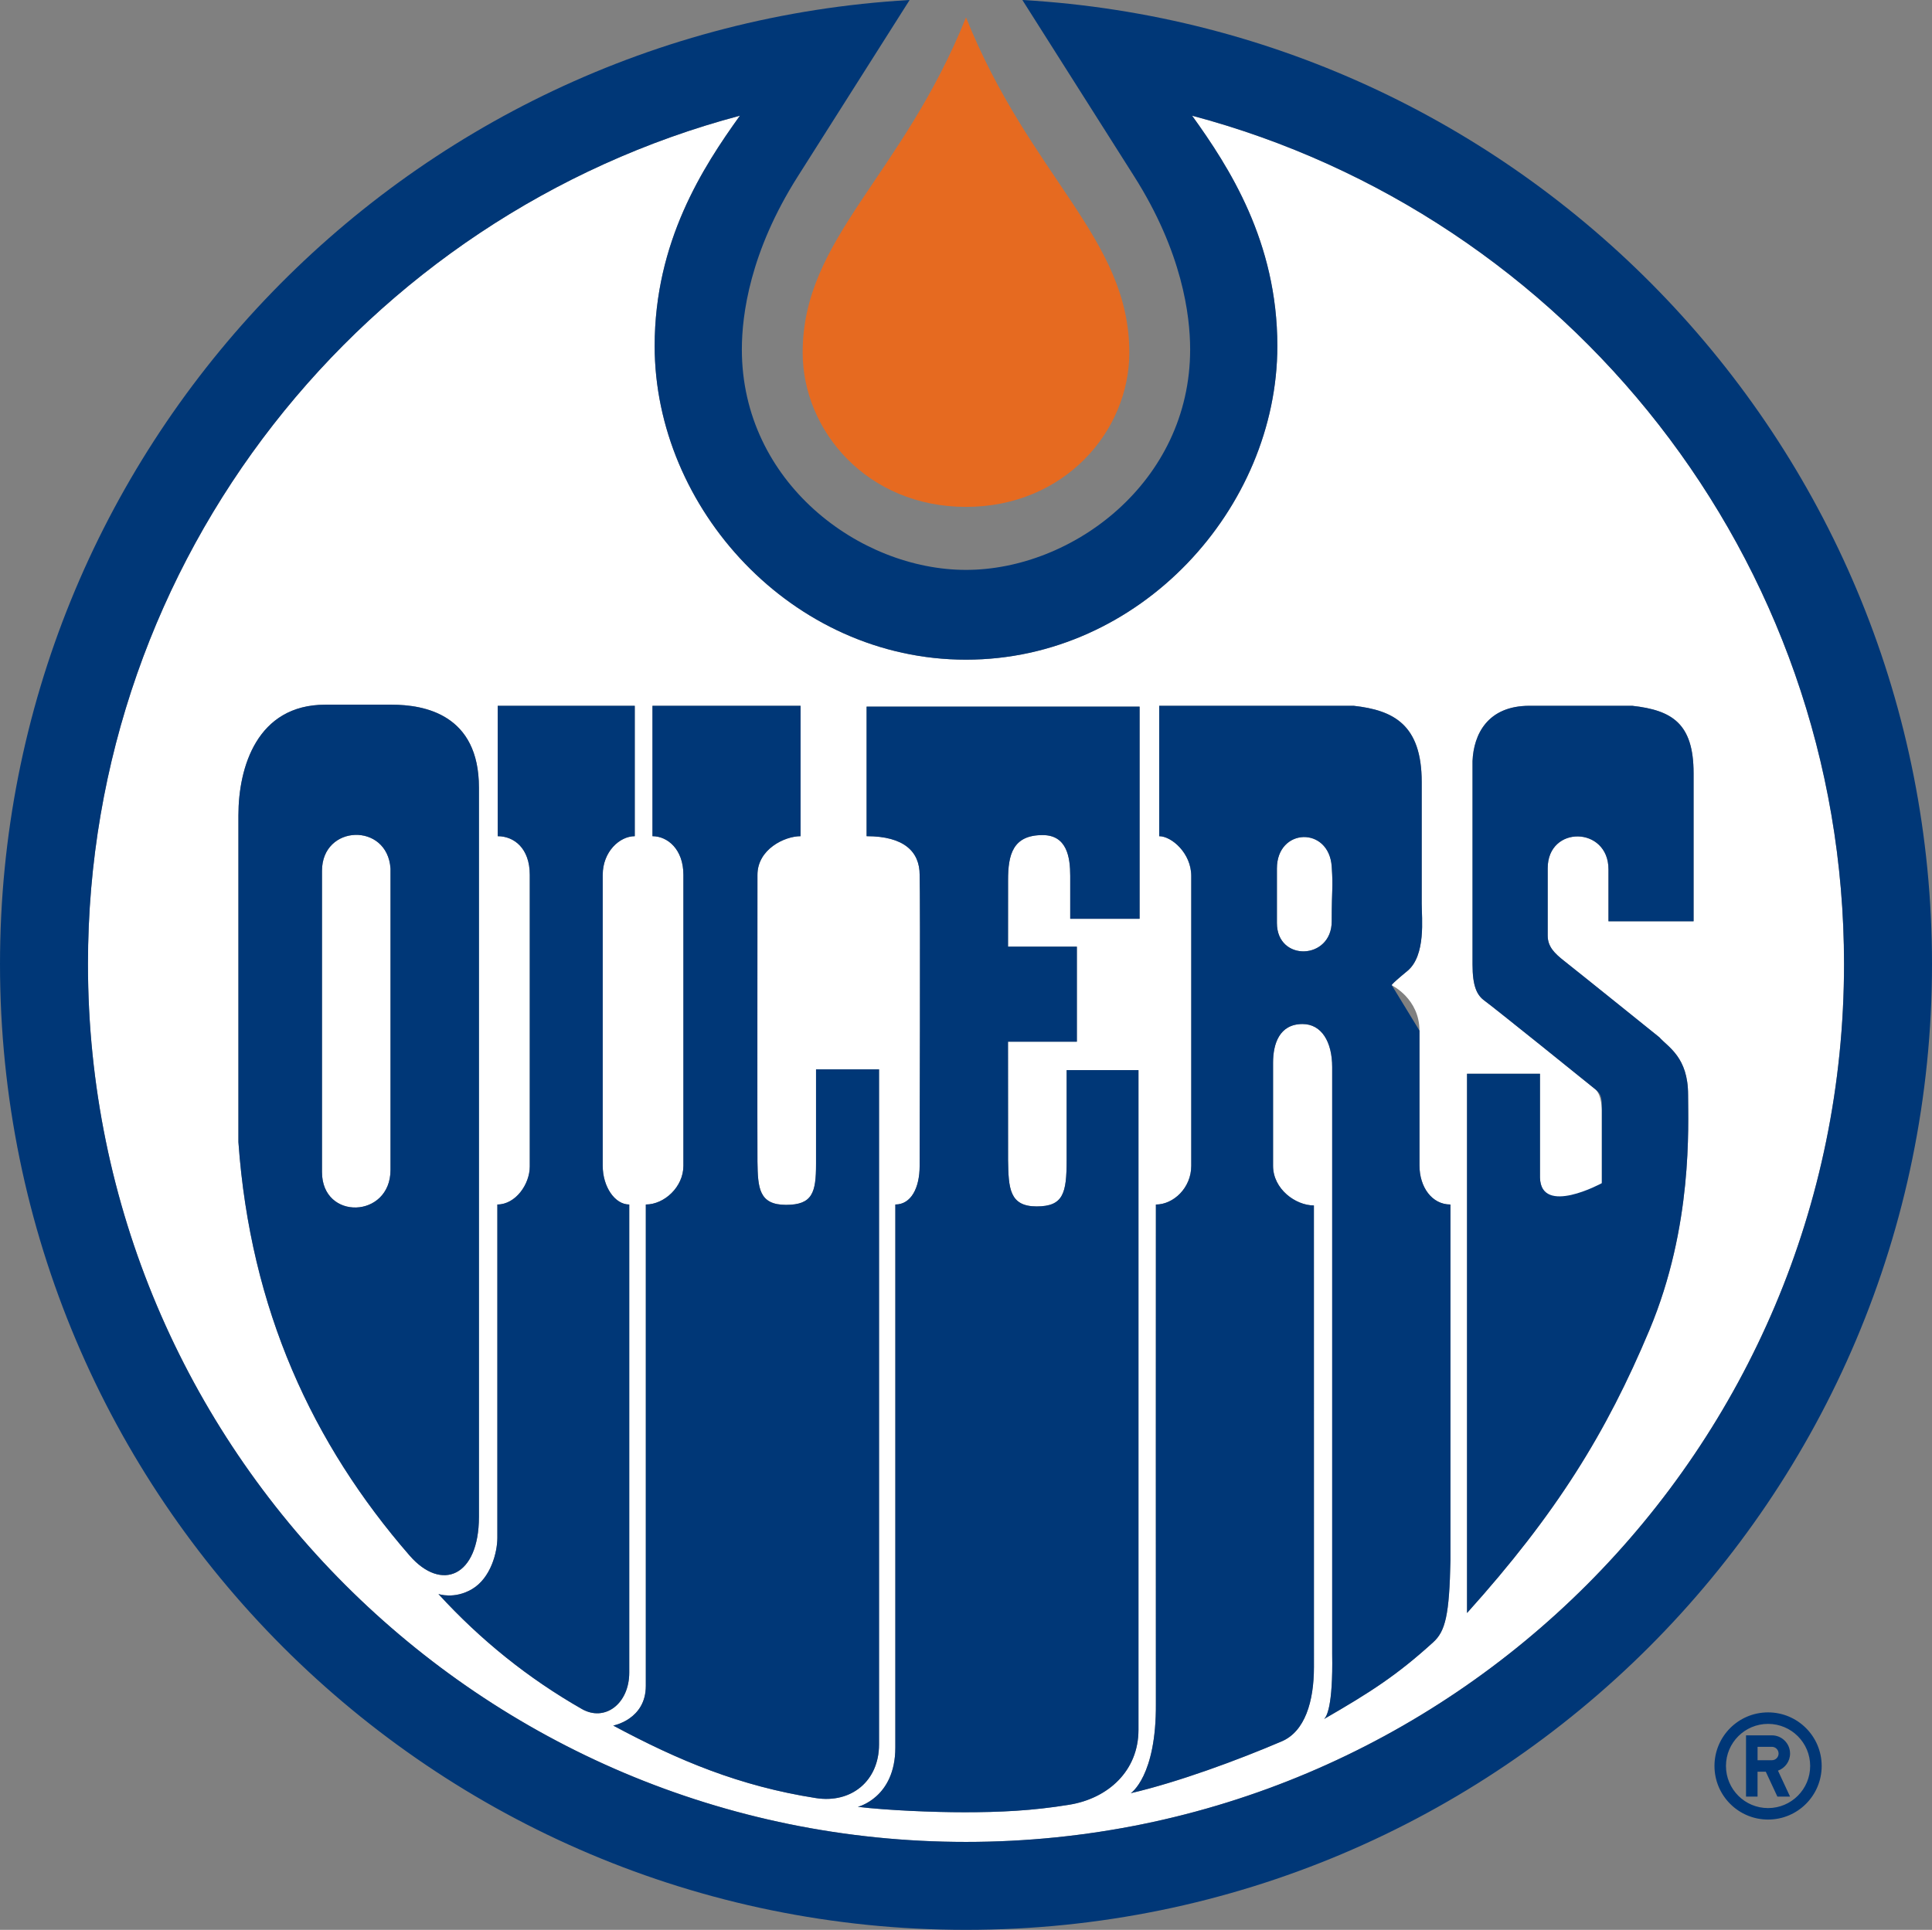 <svg xmlns="http://www.w3.org/2000/svg" width="200.125" height="199.95" viewBox="0 0 200.125 199.95"><rect x="0" y="0" width="200.125" height="199.95" fill="#808080" stroke="none"/><path fill="#fff" d="M123.48 11.986c3.846 5.348 8.831 13.062 8.831 23.862 0 16.803-14.209 32.501-32.25 32.501-18.04 0-32.25-15.699-32.25-32.501 0-10.801 4.988-18.514 8.832-23.862-38.881 10.33-67.533 45.769-67.533 87.9 0 50.23 40.721 90.953 90.95 90.953 50.23 0 90.951-40.723 90.951-90.953.002-42.131-28.651-77.57-67.531-87.9zm-81.056 149.177c-10.049-11.563-16.488-25.471-17.728-42.826v-33.876c0-4.923 1.903-11.449 9.001-11.449h6.869c3.434 0 9.044 1.03 9.044 8.588v75.559c.001 6.183-3.878 7.811-7.186 4.004zm17.841 15.902c-5.546-3.169-10.471-7.125-14.853-11.912 0 0 1.64.58 3.479-.503 1.954-1.151 2.627-3.829 2.627-5.317v-34.535c1.89 0 3.358-2.1 3.358-3.94v-30.213c0-2.769-1.64-4.006-3.319-4.006v-13.51h14.195v13.51c-1.569 0-3.319 1.607-3.319 4.006v30.146c0 2.147 1.241 4.008 2.748 4.008v48.504c-.001 3.201-2.511 5.135-4.916 3.762zm24.253 9.232c-7.907-1.235-14.243-3.889-20.997-7.514 0 0 3.376-.617 3.376-4.109v-49.877c1.909 0 3.893-1.812 3.893-4.008v-30.146c0-2.65-1.639-4.006-3.204-4.006v-13.51h15.34v13.51c-1.658 0-4.465 1.356-4.465 4.006 0 1.258-.02 28.583 0 29.725.043 2.682.135 4.467 2.958 4.467 2.747 0 3.11-1.276 3.11-4.235v-9.808h6.526v69.949c-.001 3.78-2.874 6.129-6.537 5.556zm26.235.689c-3.854.628-7.189.778-10.884.778-3.235 0-7.9-.191-11.011-.559 0 0 3.885-.939 3.885-6.148v-56.262c1.632 0 2.518-1.715 2.518-4.008 0 0 .079-28.085 0-30.146 0-2.386-1.592-4.006-5.495-4.006v-13.423h28.278v21.981h-7.187v-4.437c0-1.946-.342-4.235-2.86-4.235-3.092 0-3.578 2.03-3.578 4.664 0 .387 0 3.447-.004 6.898h7.131v9.846h-7.135c0 5.15 0 11.818.008 12.287.047 2.881.133 4.779 2.959 4.779 2.746 0 3.106-1.332 3.108-4.779.005-4.35 0-9.34 0-9.34h7.441v68.348c.002 4.237-3.124 7.105-7.174 7.762zm39.491-25.362c-.115 5.724-.525 7.383-1.787 8.527-3.771 3.43-6.521 5.191-11.306 7.953.242-.199.937-1.254.841-6.75v-60.793c0-2.631-1.107-4.463-3.072-4.463-2.402 0-3.051 2.061-3.051 4.008v10.684c0 2.398 2.324 4.104 4.229 4.104l.004 47.834c0 3.551-.929 6.658-3.33 7.688-4.533 1.942-10.737 4.232-15.642 5.373 0 0 2.656-1.726 2.601-9.283-.013-1.602 0-49.875 0-51.707 1.813 0 3.663-1.717 3.663-4.008v-30.033c0-2.367-2.044-4.121-3.318-4.121v-13.51h20.147c4.12.458 7.042 1.942 7.042 7.9v12.594c0 1.487.458 5.379-1.488 6.981-1.945 1.603-1.604 1.487-1.604 1.487s2.861 1.375 2.861 4.695v13.965c0 2.235 1.28 4.047 3.207 4.047v36.828h.003zm10.072-71.668v6.984c0 1.144.711 1.841 1.719 2.631 1.602 1.262 9.846 7.901 9.846 7.901.916 1.03 2.977 2.062 2.977 5.952 0 3.205.516 13.6-4.008 24.387-4.465 10.646-9.615 19.002-18.889 29.309v-55.87h7.556v10.76c.114 4.009 6.409 3.552 6.409.574v-7.557s0-1.604-.686-2.177c-.688-.571-10.646-8.584-11.449-9.157-.801-.572-1.261-1.488-1.261-3.777v-21.065c.116-2.748 1.548-5.725 5.896-5.725h10.646c4.123.458 6.355 1.828 6.355 6.984v15.341h-8.816v-5.383c.001-4.463-6.295-4.584-6.295-.112zM33.354 90.224v31.214c0 5.045 7.098 4.814 7.098-.229v-31.215c-.314-4.81-7.098-4.58-7.098.23zM132.269 89.979v5.656c0 4.034 5.678 3.85 5.678-.183 0-3.665.154-3.28 0-5.656-.276-4.213-5.678-4.031-5.678.183z"/><path fill="#E66A20" d="M100.062 1.802c-6.638 16.549-16.918 22.878-16.918 34.73 0 8.1 6.689 15.986 16.918 15.986s16.919-7.886 16.919-15.986c-.001-11.852-10.28-18.181-16.919-34.73z"/><g fill="#003777"><path d="M105.901 0l11.593 18.29c4.948 7.811 5.786 14.336 5.786 17.912 0 13.768-12.204 22.844-23.219 22.844-11.013 0-23.217-9.076-23.217-22.844 0-3.576.837-10.102 5.787-17.912l11.592-18.29c-52.543 3.023-94.223 46.587-94.223 99.886 0 55.263 44.8 100.064 100.062 100.064 55.264 0 100.063-44.801 100.063-100.064 0-53.299-41.679-96.863-94.224-99.886zm-5.839 190.838c-50.229 0-90.95-40.723-90.95-90.953 0-42.131 28.652-77.57 67.533-87.9-3.844 5.348-8.832 13.062-8.832 23.862 0 16.803 14.209 32.501 32.25 32.501s32.25-15.699 32.25-32.501c0-10.801-4.985-18.514-8.831-23.862 38.88 10.33 67.532 45.769 67.532 87.9-.001 50.231-40.722 90.953-90.952 90.953zM65.18 173.299v-48.502c-1.506 0-2.748-1.86-2.748-4.008v-30.146c0-2.399 1.75-4.006 3.319-4.006v-13.51h-14.194v13.51c1.68 0 3.319 1.238 3.319 4.006v30.213c0 1.842-1.468 3.939-3.358 3.939v34.537c0 1.487-.673 4.166-2.627 5.316-1.838 1.083-3.479.503-3.479.503 4.382 4.787 9.307 8.743 14.853 11.912 2.405 1.375 4.915-.559 4.915-3.764zM91.054 180.741v-69.949h-6.526v9.808c0 2.959-.363 4.235-3.11 4.235-2.823 0-2.914-1.785-2.958-4.467-.02-1.142 0-28.467 0-29.725 0-2.65 2.807-4.006 4.465-4.006v-13.51h-15.34v13.51c1.564 0 3.204 1.356 3.204 4.006v30.146c0 2.196-1.983 4.008-3.893 4.008v49.877c0 3.492-3.376 4.109-3.376 4.109 6.754 3.625 13.09 6.277 20.997 7.514 3.664.573 6.537-1.776 6.537-5.556zM117.929 110.877h-7.441s.004 4.992 0 9.34c-.002 3.449-.361 4.779-3.109 4.779-2.825 0-2.91-1.897-2.959-4.779-.006-.469-.008-7.137-.006-12.286h7.133v-9.846h-7.131c.004-3.451.004-6.511.004-6.898 0-2.634.488-4.664 3.578-4.664 2.521 0 2.861 2.289 2.861 4.235v4.437h7.186v-21.981h-28.279v13.423c3.903 0 5.495 1.62 5.495 4.006.079 2.06 0 30.146 0 30.146 0 2.291-.886 4.008-2.518 4.008v56.261c0 5.209-3.885 6.147-3.885 6.147 3.111.367 7.776.56 11.011.56 3.694 0 7.03-.149 10.884-.778 4.05-.656 7.176-3.523 7.176-7.761v-68.349zM175.429 95.452v-15.341c0-5.156-2.232-6.526-6.355-6.984h-10.646c-4.351 0-5.78 2.977-5.896 5.725v21.065c0 2.289.459 3.205 1.26 3.777.803.573 10.762 8.586 11.449 9.157.687.573.687.917.687 2.177v7.557s-6.296 3.435-6.41-.574v-10.76h-7.556v55.869c9.272-10.307 14.424-18.662 18.889-29.309 4.523-10.787 4.008-21.182 4.008-24.387 0-3.891-2.061-4.922-2.977-5.952 0 0-8.244-6.64-9.846-7.901-1.008-.79-1.719-1.487-1.719-2.631v-6.984c0-4.472 6.297-4.351 6.297.113v5.383h8.815zM49.611 157.159v-75.558c0-7.559-5.61-8.588-9.044-8.588h-6.869c-7.099 0-9.001 6.526-9.001 11.449v33.875c1.24 17.355 7.679 31.263 17.728 42.826 3.307 3.807 7.186 2.179 7.186-4.004zm-9.16-35.948c0 5.041-7.098 5.271-7.098.228v-31.214c0-4.811 6.784-5.041 7.098-.23v31.216zM147.037 120.75v-13.965l-2.863-4.695s-.342.115 1.604-1.487c1.947-1.602 1.488-5.495 1.488-6.981v-12.594c0-5.958-2.921-7.441-7.042-7.9h-20.148v13.51c1.275 0 3.319 1.753 3.319 4.121v30.033c0 2.291-1.849 4.008-3.663 4.008 0 1.832-.014 50.105 0 51.707.057 7.559-2.602 9.283-2.602 9.283 4.904-1.141 11.108-3.431 15.643-5.373 2.402-1.028 3.33-4.137 3.33-7.688l-.004-47.834c-1.905 0-4.23-1.705-4.23-4.104v-10.684c0-1.947.648-4.008 3.053-4.008 1.963 0 3.072 1.832 3.072 4.463v60.793c.094 5.496-.6 6.551-.842 6.75 4.785-2.762 7.533-4.523 11.305-7.953 1.262-1.145 1.672-2.805 1.787-8.527v-36.826c-1.928-.002-3.207-1.813-3.207-4.049zm-9.091-25.298c0 4.033-5.678 4.217-5.678.183v-5.656c0-4.214 5.401-4.396 5.678-.183.155 2.376 0 1.991 0 5.656zM183.144 177.418c-3.064 0-5.551 2.484-5.551 5.551s2.484 5.553 5.551 5.553 5.553-2.484 5.553-5.553c-.001-3.066-2.487-5.551-5.553-5.551zm0 9.915c-2.408 0-4.361-1.953-4.361-4.363 0-2.408 1.953-4.361 4.361-4.361 2.41 0 4.361 1.953 4.361 4.361 0 2.409-1.951 4.363-4.361 4.363zM185.423 181.683c0-1.041-.844-1.886-1.883-1.886h-2.679v6.346h1.193v-2.579h.853l1.202 2.579h1.313l-1.252-2.688c.731-.26 1.253-.956 1.253-1.772zm-1.882.692h-1.484v-1.389h1.484c.383 0 .692.311.692.695 0 .384-.31.694-.692.694z"/></g></svg>